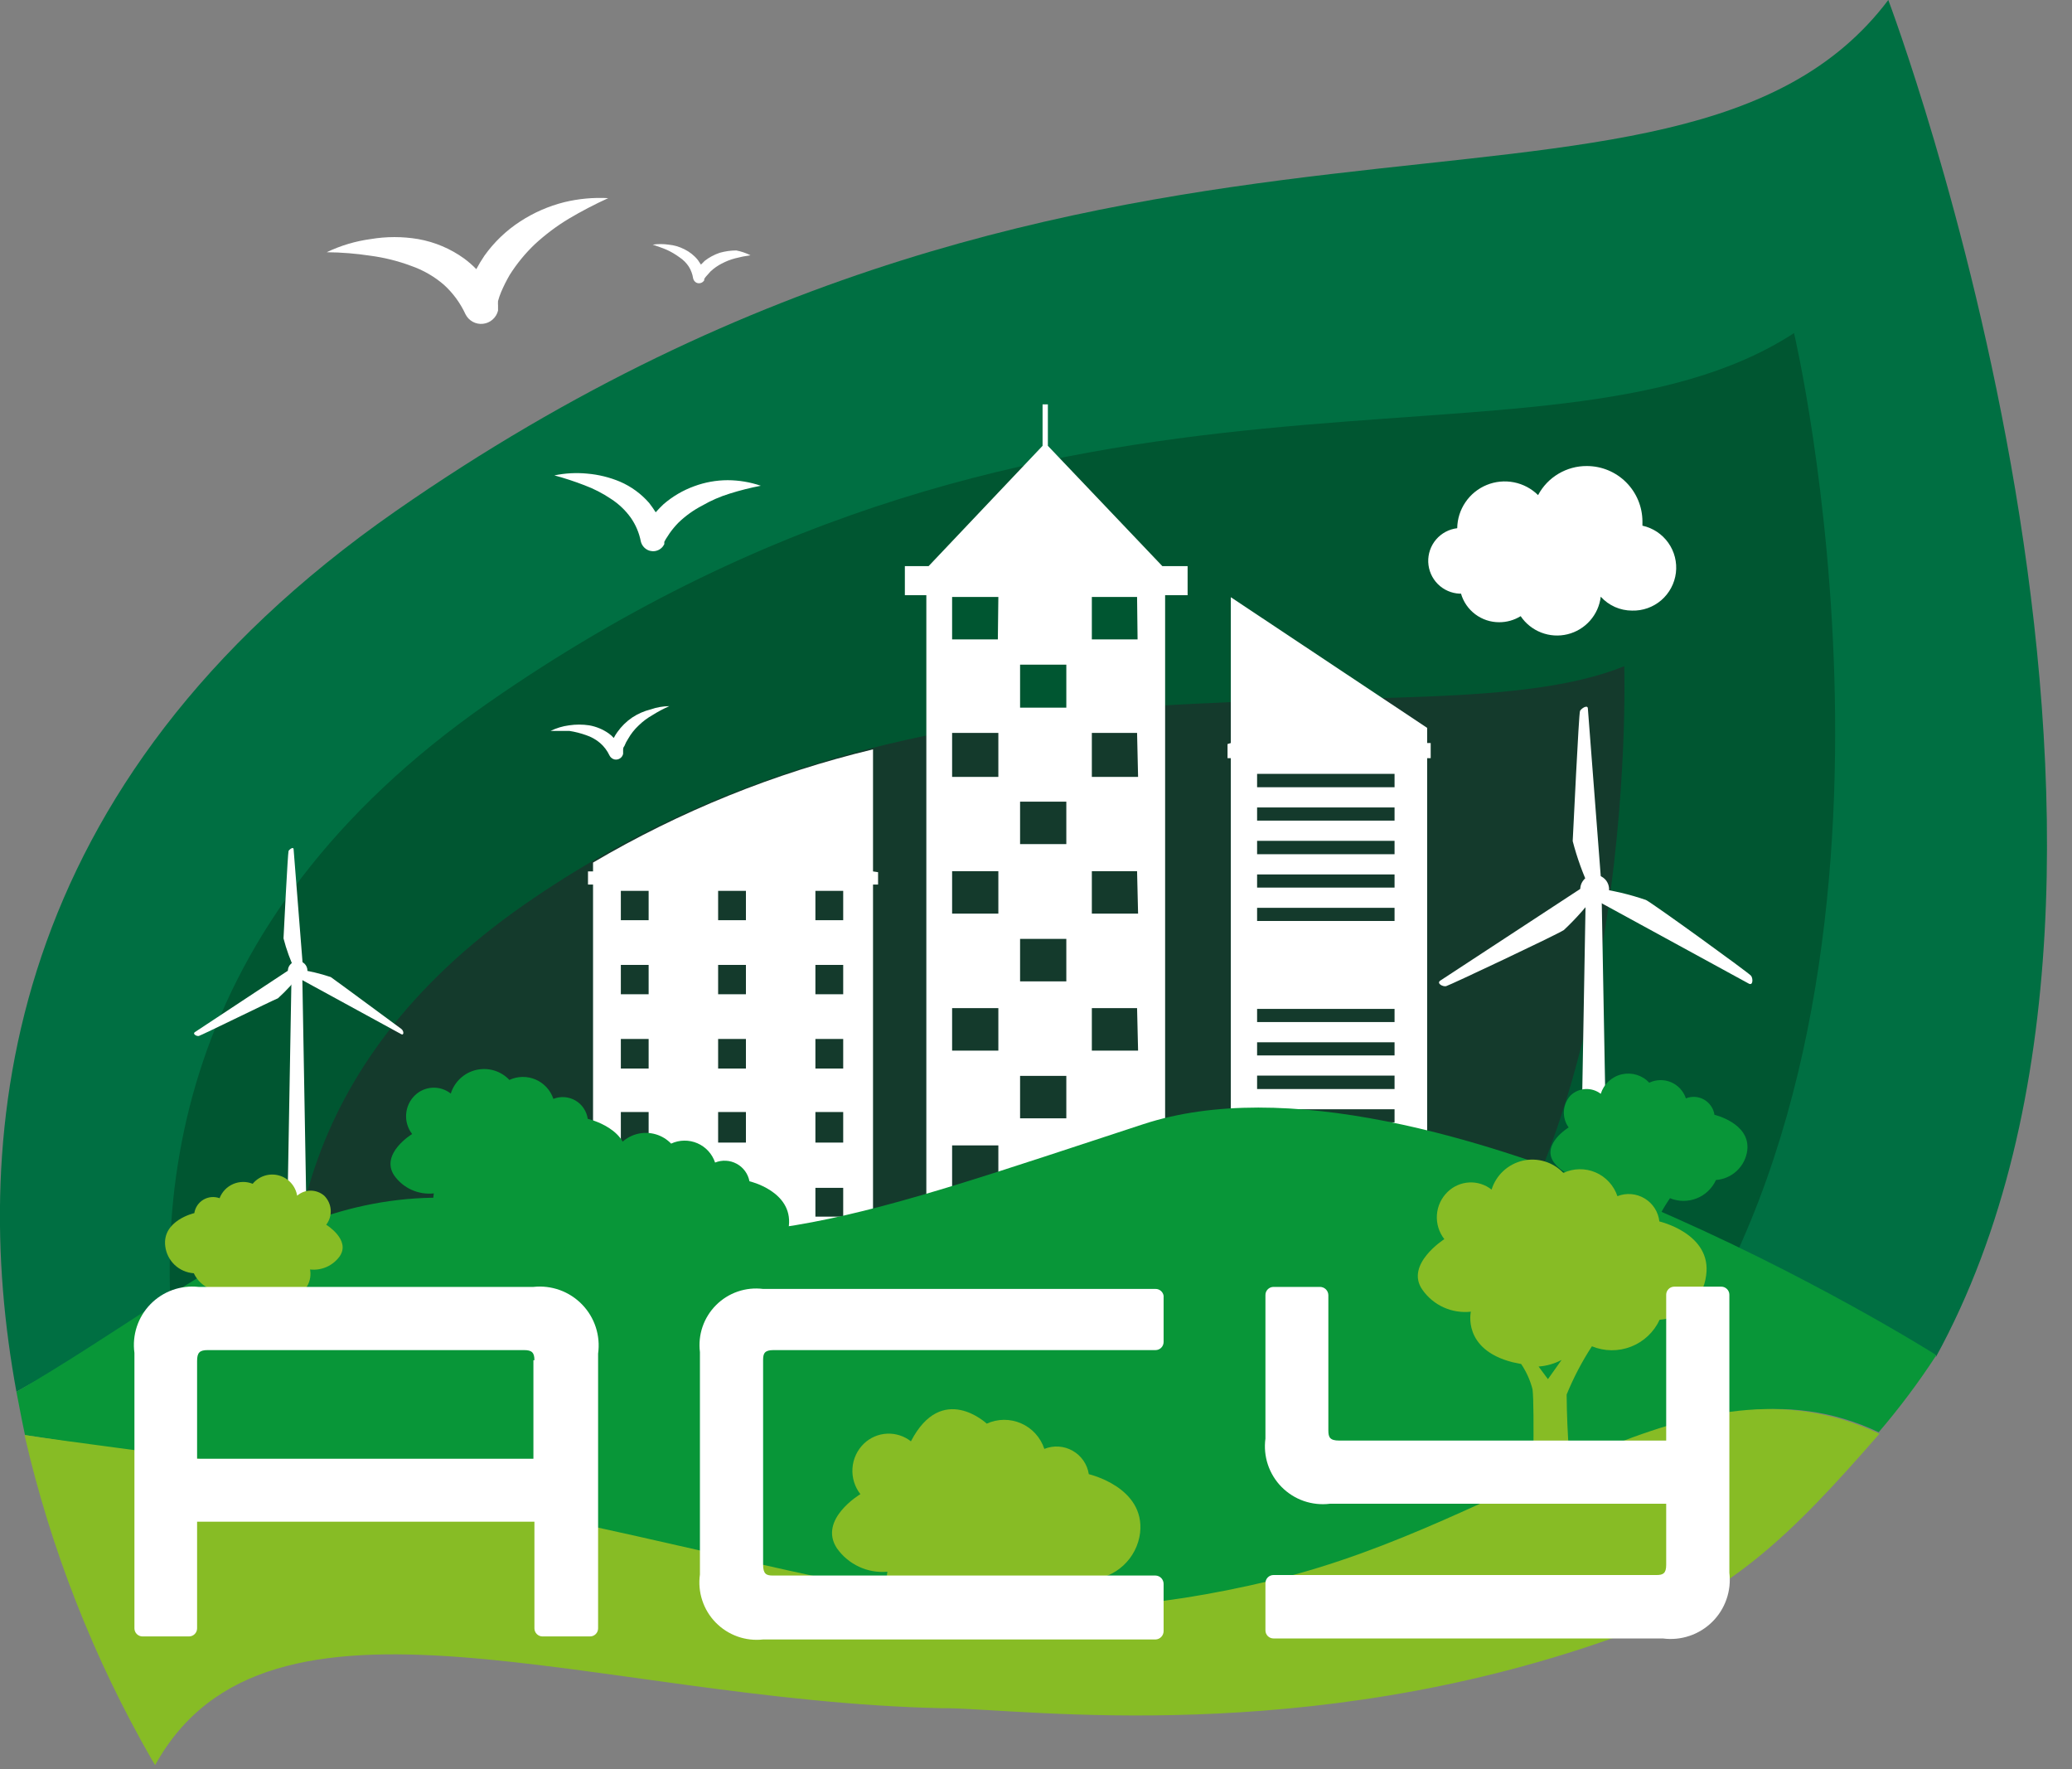 <svg width="82" height="70" viewBox="0 0 82 70" fill="none" xmlns="http://www.w3.org/2000/svg">
<rect x="0" y="0" width="82" height="70" fill="#808080" stroke="none"/>
<g clip-path="url(#clip0_8_5569)">
<path d="M21.33 55.25C30.16 57.86 34.46 55.5 45.61 51.85C56.76 48.2 76.61 53.63 76.61 53.63C76.614 53.653 76.614 53.677 76.61 53.7C87.51 33.82 74.73 0 74.73 0C66.34 11.12 44 0.5 15.65 20.23C0.19 31 -1.24 44.77 0.65 55.07C8.2 50.7 12.53 52.65 21.33 55.25Z" fill="#006F42"/>
<path d="M23.88 56C30.99 58.1 34.45 56.2 43.42 53.26C52.39 50.32 66.42 53.71 66.42 53.71C66.42 53.71 66.42 53.71 66.42 53.77C76.83 38 71 13.18 71 13.18C61.06 19.63 42.12 11.94 19.32 27.81C6.87 36.48 5.72 47.57 7.24 55.85C13.31 52.34 16.8 53.91 23.88 56Z" fill="#005631"/>
<path d="M24.13 56.5C29.34 58.04 31.87 56.65 38.45 54.5C45.03 52.35 55.28 54.82 55.28 54.82C64.94 46.55 64.28 26.36 64.28 26.36C56.33 29.59 37.45 24.17 20.74 35.8C11.62 42.15 10.74 50.27 11.89 56.35C16.38 53.82 18.94 55 24.13 56.5Z" fill="#143A2C"/>
<path d="M46 22.4L41.47 17.64V16H41.26V17.64L36.75 22.4H35.81V23.55H36.66V53.33H46.11V23.55H47V22.4H46ZM39.49 25.3H37.68V23.62H39.51L39.49 25.3ZM45.02 25.3H43.21V23.62H45L45.02 25.3ZM42.2 28H40.37V26.3H42.2V28ZM39.51 30.74H37.68V29H39.51V30.74ZM45.04 30.74H43.21V29H45L45.04 30.74ZM42.2 33.4H40.37V31.72H42.2V33.4ZM39.51 36.15H37.68V34.47H39.51V36.15ZM45.04 36.15H43.21V34.47H45L45.04 36.15ZM42.2 38.83H40.37V37.15H42.2V38.83ZM39.51 41.57H37.68V39.89H39.51V41.57ZM45.04 41.57H43.21V39.89H45L45.04 41.57ZM42.2 44.25H40.37V42.57H42.2V44.25ZM39.51 47H37.68V45.32H39.51V47ZM45 47H43.21V45.32H45V47ZM42.2 49.68H40.37V48H42.2V49.68Z" fill="white"/>
<path d="M34.55 34.48V29.65C30.655 30.586 26.921 32.096 23.47 34.13V34.48H23.27V35H23.47V51.2H34.55V35H34.75V34.51L34.55 34.48ZM25.67 48.14H24.57V47H25.67V48.14ZM25.67 45.21H24.57V44H25.67V45.21ZM25.67 42.28H24.57V41.11H25.67V42.28ZM25.67 39.34H24.57V38.18H25.67V39.34ZM25.67 36.41H24.57V35.25H25.67V36.41ZM29.52 48.14H28.42V47H29.52V48.14ZM29.52 45.21H28.42V44H29.52V45.21ZM29.52 42.28H28.42V41.11H29.52V42.28ZM29.52 39.34H28.42V38.18H29.52V39.34ZM29.52 36.41H28.42V35.25H29.52V36.41ZM33.37 48.14H32.27V47H33.37V48.14ZM33.37 45.21H32.27V44H33.37V45.21ZM33.37 42.28H32.27V41.11H33.37V42.28ZM33.37 39.34H32.27V38.18H33.37V39.34ZM33.37 36.41H32.27V35.25H33.37V36.41Z" fill="white"/>
<path d="M48.58 29.44V30H48.71V50H56.48V30H56.62V29.4H56.48V28.8L48.71 23.63V29.4L48.58 29.44ZM49.75 45.21H55.19V45.73H49.75V45.21ZM49.75 43.89H55.19V44.41H49.75V43.89ZM49.75 42.56H55.19V43.09H49.75V42.56ZM49.75 41.24H55.19V41.76H49.75V41.24ZM49.75 39.92H55.19V40.44H49.75V39.92ZM49.75 35.92H55.19V36.44H49.75V35.92ZM49.75 34.6H55.19V35.12H49.75V34.6ZM49.75 33.27H55.19V33.8H49.75V33.27ZM49.75 31.95H55.19V32.47H49.75V31.95ZM49.75 30.62H55.19V31.15H49.75V30.62Z" fill="white"/>
<path d="M23 60.82C35.6 63.56 40.45 65.41 50.42 63C60 60.69 66.9 53.16 74.35 56.67C75.164 55.72 75.915 54.718 76.6 53.67C76.604 53.647 76.604 53.623 76.6 53.6C76.6 53.6 56.4 40.83 45.25 44.48C34.1 48.13 29.3 50 21.72 48C12.86 45.61 8.2 50.7 0.65 55.07C0.76 55.64 0.87 56.23 0.99 56.78C4.82 57.37 13.58 58.77 23 60.82Z" fill="#089638"/>
<path d="M50.39 62.52C40.39 64.92 35.57 63.03 22.97 60.29C13.56 58.29 4.82 57.37 0.97 56.78C2.003 61.282 3.698 65.606 6 69.61L6.14 69.84C10.61 61.75 23.43 67.28 37.28 67.59H37.52C40.76 67.65 51.65 69.1 63.7 64.86C68.46 63.18 70.89 60.73 74.38 56.73C66.9 53.2 60 60.2 50.39 62.52Z" fill="#87BC25"/>
<path d="M29.66 46.74C29.632 46.594 29.573 46.457 29.486 46.337C29.398 46.217 29.286 46.118 29.155 46.048C29.025 45.977 28.881 45.936 28.733 45.928C28.585 45.919 28.437 45.944 28.3 46C28.243 45.83 28.152 45.674 28.031 45.543C27.91 45.411 27.762 45.306 27.598 45.235C27.434 45.165 27.256 45.129 27.077 45.132C26.898 45.134 26.722 45.175 26.56 45.25C26.394 45.078 26.186 44.951 25.956 44.883C25.727 44.815 25.484 44.807 25.25 44.86C25.017 44.914 24.802 45.026 24.625 45.187C24.447 45.349 24.315 45.553 24.24 45.78C24.034 45.619 23.776 45.538 23.515 45.553C23.254 45.568 23.007 45.677 22.82 45.86C22.617 46.057 22.493 46.322 22.473 46.604C22.452 46.886 22.537 47.166 22.71 47.39C22.71 47.39 21.43 48.13 22 49C22.175 49.248 22.412 49.444 22.688 49.569C22.964 49.693 23.269 49.742 23.57 49.71C23.57 49.71 23.28 50.92 24.92 51.35H25.19C25.363 51.605 25.488 51.89 25.56 52.19C25.63 52.72 25.56 56.19 25.56 56.19H26.94C26.769 54.914 26.685 53.627 26.69 52.34C26.922 51.795 27.203 51.273 27.53 50.78C27.936 50.947 28.39 50.95 28.798 50.79C29.206 50.63 29.536 50.318 29.72 49.92C30.096 49.895 30.452 49.739 30.726 49.48C31 49.221 31.174 48.874 31.22 48.5C31.37 47.13 29.66 46.74 29.66 46.74ZM25.76 51.42C26.02 51.407 26.273 51.336 26.5 51.21L26.06 51.83L25.76 51.42Z" fill="#089638"/>
<path d="M23.26 44.27C23.239 44.12 23.184 43.977 23.099 43.851C23.015 43.725 22.903 43.62 22.772 43.544C22.641 43.468 22.494 43.423 22.343 43.412C22.192 43.401 22.041 43.424 21.9 43.48C21.843 43.31 21.752 43.154 21.631 43.023C21.509 42.891 21.362 42.786 21.198 42.715C21.034 42.645 20.856 42.609 20.677 42.612C20.498 42.614 20.322 42.654 20.16 42.73C19.994 42.555 19.786 42.426 19.555 42.357C19.324 42.288 19.08 42.28 18.845 42.335C18.61 42.389 18.394 42.504 18.218 42.669C18.042 42.833 17.911 43.04 17.84 43.27C17.635 43.108 17.378 43.025 17.117 43.038C16.856 43.051 16.608 43.158 16.42 43.34C16.216 43.537 16.093 43.802 16.073 44.084C16.052 44.366 16.137 44.646 16.31 44.87C16.31 44.87 15.03 45.65 15.6 46.51C15.775 46.757 16.012 46.954 16.288 47.079C16.564 47.203 16.869 47.252 17.17 47.22C17.17 47.22 16.88 48.43 18.52 48.86L18.79 48.92C18.962 49.172 19.088 49.453 19.16 49.75C19.23 50.28 19.16 53.75 19.16 53.75H20.54C20.368 52.477 20.288 51.194 20.3 49.91C20.52 49.359 20.799 48.833 21.13 48.34C21.535 48.512 21.991 48.518 22.401 48.357C22.81 48.197 23.14 47.882 23.32 47.48C23.7 47.446 24.056 47.279 24.325 47.008C24.594 46.737 24.758 46.38 24.79 46C25 44.66 23.26 44.27 23.26 44.27ZM19.36 49C19.619 48.979 19.871 48.904 20.1 48.78L19.66 49.41L19.36 49Z" fill="#089638"/>
<path d="M63.51 35.59C63.43 35.669 63.328 35.723 63.218 35.744C63.108 35.766 62.993 35.754 62.889 35.711C62.786 35.668 62.697 35.595 62.635 35.501C62.572 35.407 62.539 35.297 62.539 35.185C62.539 35.072 62.572 34.962 62.635 34.869C62.697 34.775 62.786 34.702 62.889 34.659C62.993 34.616 63.108 34.604 63.218 34.626C63.328 34.647 63.43 34.701 63.51 34.78C63.563 34.833 63.606 34.896 63.635 34.966C63.664 35.035 63.679 35.11 63.679 35.185C63.679 35.26 63.664 35.335 63.635 35.404C63.606 35.474 63.563 35.537 63.51 35.59Z" fill="white"/>
<path d="M62.91 35.48L69.21 38.92C69.38 39.01 69.38 38.72 69.3 38.61C69.22 38.5 65.42 35.75 65.14 35.61C64.491 35.387 63.821 35.229 63.14 35.14L62.91 35.48Z" fill="white"/>
<path d="M63 34.87L57 38.8C56.84 38.91 57.1 39.05 57.23 39.02C57.36 38.99 61.58 37 61.89 36.8C62.383 36.337 62.832 35.828 63.23 35.28L63 34.87Z" fill="white"/>
<path d="M63.39 35.19C63.39 35.19 62.85 28.19 62.84 28.03C62.83 27.87 62.58 28.03 62.53 28.13C62.48 28.23 62.26 32.94 62.24 33.28C62.41 33.937 62.641 34.576 62.93 35.19H63.39Z" fill="white"/>
<path d="M63.66 50.48H62.49L62.76 35.17H63.38L63.66 50.48Z" fill="white"/>
<path d="M12.05 38.68C12.014 38.716 11.973 38.744 11.926 38.763C11.88 38.783 11.83 38.793 11.78 38.793C11.73 38.793 11.68 38.783 11.634 38.763C11.587 38.744 11.545 38.716 11.51 38.68C11.473 38.645 11.444 38.604 11.423 38.557C11.403 38.511 11.393 38.461 11.393 38.41C11.393 38.359 11.403 38.309 11.423 38.263C11.444 38.217 11.473 38.175 11.51 38.14C11.545 38.104 11.586 38.075 11.632 38.055C11.678 38.035 11.728 38.024 11.778 38.023C11.828 38.022 11.878 38.031 11.924 38.05C11.971 38.068 12.014 38.095 12.05 38.13C12.086 38.165 12.115 38.206 12.135 38.252C12.155 38.298 12.166 38.348 12.167 38.398C12.168 38.448 12.159 38.498 12.14 38.545C12.122 38.591 12.095 38.634 12.06 38.67L12.05 38.68Z" fill="white"/>
<path d="M11.65 38.61L15.88 40.92C15.99 40.98 15.99 40.79 15.88 40.71C15.77 40.63 13.28 38.79 13.09 38.66C12.657 38.515 12.212 38.411 11.76 38.35L11.65 38.61Z" fill="white"/>
<path d="M11.71 38.2L7.71 40.84C7.61 40.91 7.78 41.01 7.87 40.99C7.96 40.97 10.75 39.6 11 39.5C11.336 39.197 11.64 38.863 11.91 38.5L11.71 38.2Z" fill="white"/>
<path d="M12 38.42L11.62 33.61C11.62 33.48 11.45 33.61 11.42 33.67C11.39 33.73 11.23 36.9 11.22 37.13C11.334 37.574 11.492 38.006 11.69 38.42H12Z" fill="white"/>
<path d="M12.14 48.68H11.36L11.54 38.41H11.96L12.14 48.68Z" fill="white"/>
<path d="M67.85 44.11C67.832 43.986 67.786 43.867 67.715 43.764C67.644 43.66 67.551 43.573 67.443 43.511C67.334 43.448 67.212 43.411 67.087 43.402C66.962 43.394 66.836 43.413 66.72 43.46C66.673 43.318 66.597 43.188 66.496 43.078C66.395 42.968 66.272 42.881 66.135 42.822C65.998 42.763 65.85 42.735 65.701 42.738C65.551 42.741 65.405 42.776 65.27 42.84C65.134 42.694 64.962 42.587 64.771 42.529C64.58 42.471 64.378 42.464 64.183 42.508C63.989 42.553 63.81 42.648 63.664 42.783C63.517 42.918 63.409 43.09 63.35 43.28C63.177 43.147 62.962 43.08 62.744 43.091C62.526 43.102 62.319 43.19 62.16 43.34C62.001 43.509 61.907 43.729 61.892 43.961C61.877 44.192 61.944 44.422 62.08 44.61C62.08 44.61 61.01 45.26 61.48 45.97C61.626 46.176 61.825 46.34 62.054 46.446C62.285 46.551 62.538 46.594 62.79 46.57C62.79 46.57 62.55 47.57 63.91 47.93H64.14C64.285 48.138 64.387 48.372 64.44 48.62C64.5 49.06 64.44 51.9 64.44 51.9H65.6C65.455 50.843 65.385 49.777 65.39 48.71C65.576 48.253 65.811 47.817 66.09 47.41C66.427 47.549 66.806 47.551 67.145 47.417C67.485 47.283 67.759 47.022 67.91 46.69C68.221 46.667 68.515 46.537 68.741 46.322C68.967 46.106 69.112 45.82 69.15 45.51C69.27 44.44 67.85 44.11 67.85 44.11ZM64.61 48C64.824 47.985 65.032 47.924 65.22 47.82L64.86 48.34L64.61 48Z" fill="#089638"/>
<path d="M43.09 58.33C43.06 58.137 42.988 57.954 42.877 57.794C42.767 57.633 42.621 57.5 42.452 57.404C42.283 57.307 42.094 57.251 41.899 57.238C41.705 57.225 41.51 57.257 41.33 57.33C41.257 57.107 41.137 56.901 40.979 56.727C40.822 56.553 40.629 56.414 40.413 56.32C40.198 56.226 39.965 56.178 39.731 56.179C39.496 56.181 39.264 56.233 39.05 56.33C39.05 56.33 37.28 54.66 36.05 57.03C35.781 56.818 35.445 56.711 35.103 56.727C34.761 56.744 34.437 56.883 34.19 57.12C33.924 57.377 33.762 57.724 33.737 58.093C33.711 58.462 33.822 58.828 34.05 59.12C34.05 59.12 32.37 60.12 33.12 61.26C33.343 61.577 33.645 61.829 33.995 61.992C34.346 62.156 34.734 62.224 35.12 62.19C35.12 62.19 34.75 63.77 36.89 64.32C37.008 64.356 37.128 64.383 37.25 64.4C37.472 64.733 37.635 65.101 37.73 65.49C37.82 66.18 38.98 66.32 39.17 65.63C39.465 64.928 39.83 64.258 40.26 63.63C40.79 63.847 41.384 63.851 41.917 63.64C42.45 63.43 42.881 63.021 43.12 62.5C43.618 62.478 44.092 62.28 44.458 61.941C44.825 61.602 45.059 61.145 45.12 60.65C45.32 58.84 43.09 58.33 43.09 58.33ZM38 64.44C38.35 64.423 38.692 64.328 39 64.16L38.4 65L38 64.44Z" fill="#87BC25"/>
<path d="M6.54 49.31C6.574 49.592 6.706 49.853 6.912 50.049C7.118 50.244 7.386 50.361 7.67 50.38C7.811 50.677 8.062 50.907 8.37 51.023C8.677 51.139 9.018 51.13 9.32 51C9.57 51.4 10.93 51.69 11.06 51.47H11.27C12.5 51.15 12.27 50.23 12.27 50.23C12.496 50.256 12.725 50.22 12.932 50.127C13.14 50.033 13.319 49.886 13.45 49.7C13.88 49.05 12.91 48.46 12.91 48.46C13.039 48.292 13.102 48.082 13.088 47.87C13.073 47.658 12.981 47.459 12.83 47.31C12.681 47.182 12.491 47.111 12.295 47.111C12.098 47.111 11.909 47.182 11.76 47.31C11.728 47.12 11.643 46.944 11.514 46.802C11.384 46.659 11.217 46.557 11.031 46.508C10.846 46.458 10.65 46.463 10.467 46.522C10.284 46.581 10.122 46.691 10 46.84C9.876 46.79 9.744 46.765 9.611 46.767C9.478 46.769 9.347 46.797 9.225 46.85C9.103 46.903 8.993 46.98 8.901 47.076C8.809 47.172 8.737 47.286 8.69 47.41C8.585 47.372 8.474 47.357 8.363 47.367C8.253 47.377 8.146 47.412 8.05 47.468C7.954 47.525 7.872 47.602 7.81 47.694C7.748 47.786 7.707 47.89 7.69 48C7.69 48 6.41 48.29 6.54 49.31Z" fill="#87BC25"/>
<path d="M65.67 48.33C65.649 48.144 65.586 47.965 65.485 47.807C65.384 47.649 65.248 47.517 65.087 47.42C64.926 47.323 64.746 47.265 64.559 47.249C64.372 47.233 64.184 47.261 64.01 47.33C63.94 47.121 63.827 46.93 63.678 46.768C63.53 46.606 63.348 46.477 63.146 46.39C62.944 46.303 62.726 46.26 62.506 46.264C62.286 46.267 62.069 46.317 61.87 46.41C61.667 46.196 61.412 46.039 61.13 45.954C60.847 45.869 60.548 45.86 60.261 45.926C59.974 45.993 59.709 46.134 59.493 46.334C59.277 46.535 59.117 46.788 59.03 47.07C58.778 46.871 58.463 46.77 58.143 46.787C57.823 46.804 57.52 46.936 57.29 47.16C57.041 47.4 56.89 47.725 56.866 48.07C56.842 48.415 56.947 48.757 57.16 49.03C57.16 49.03 55.59 50.03 56.29 51.03C56.502 51.334 56.792 51.576 57.13 51.729C57.468 51.882 57.841 51.941 58.21 51.9C58.21 51.9 57.86 53.39 59.86 53.9L60.2 53.97C60.406 54.275 60.558 54.613 60.65 54.97C60.74 55.63 60.65 59.82 60.65 59.82H62.35C62.13 58.283 62.013 56.733 62 55.18C62.272 54.513 62.607 53.873 63 53.27C63.496 53.474 64.052 53.479 64.551 53.283C65.05 53.088 65.455 52.707 65.68 52.22C66.142 52.186 66.578 51.993 66.913 51.674C67.249 51.355 67.463 50.929 67.52 50.47C67.76 48.81 65.67 48.33 65.67 48.33ZM60.89 54.07C61.208 54.048 61.518 53.959 61.8 53.81L61.26 54.57L60.89 54.07Z" fill="#87BC25"/>
<path d="M65 20.8C65 20.75 65 20.69 65 20.63C64.997 20.048 64.764 19.491 64.352 19.081C63.94 18.67 63.382 18.44 62.8 18.44C62.404 18.437 62.015 18.543 61.675 18.746C61.334 18.948 61.056 19.24 60.87 19.59C60.608 19.331 60.275 19.155 59.914 19.084C59.553 19.013 59.178 19.049 58.837 19.189C58.497 19.328 58.204 19.565 57.997 19.869C57.789 20.173 57.675 20.532 57.67 20.9C57.345 20.938 57.047 21.098 56.834 21.346C56.622 21.595 56.511 21.914 56.523 22.241C56.536 22.568 56.671 22.878 56.902 23.11C57.133 23.341 57.443 23.477 57.77 23.49H57.82C57.915 23.817 58.114 24.103 58.386 24.307C58.659 24.511 58.99 24.621 59.33 24.62C59.63 24.621 59.925 24.538 60.18 24.38C60.379 24.674 60.663 24.901 60.994 25.029C61.325 25.157 61.688 25.181 62.033 25.097C62.378 25.013 62.689 24.826 62.924 24.56C63.16 24.294 63.308 23.963 63.35 23.61C63.507 23.783 63.698 23.922 63.912 24.017C64.125 24.111 64.356 24.16 64.59 24.16C65.013 24.172 65.425 24.025 65.746 23.749C66.066 23.472 66.272 23.087 66.324 22.666C66.375 22.247 66.268 21.822 66.023 21.477C65.778 21.132 65.413 20.89 65 20.8Z" fill="white"/>
<path d="M21.11 50.92H7.86C7.511 50.882 7.158 50.924 6.827 51.042C6.497 51.161 6.198 51.354 5.953 51.605C5.708 51.857 5.524 52.161 5.414 52.495C5.305 52.828 5.272 53.182 5.32 53.53V64.43C5.32 64.515 5.354 64.596 5.414 64.656C5.474 64.716 5.555 64.75 5.64 64.75H7.48C7.565 64.75 7.646 64.716 7.706 64.656C7.766 64.596 7.8 64.515 7.8 64.43V60.21H21.15V64.43C21.15 64.515 21.184 64.596 21.244 64.656C21.304 64.716 21.385 64.75 21.47 64.75H23.34C23.383 64.751 23.425 64.744 23.465 64.729C23.506 64.713 23.542 64.69 23.573 64.66C23.604 64.63 23.628 64.594 23.645 64.555C23.661 64.515 23.67 64.473 23.67 64.43V53.56C23.719 53.209 23.688 52.851 23.578 52.514C23.468 52.176 23.282 51.869 23.035 51.614C22.788 51.36 22.487 51.165 22.153 51.044C21.819 50.924 21.463 50.882 21.11 50.92ZM21.11 53.82V57.72H7.8V53.85C7.8 53.52 7.9 53.42 8.22 53.42H20.74C21.05 53.42 21.15 53.52 21.15 53.82H21.11Z" fill="url(#paint0_linear_8_5569)"/>
<path d="M45.73 51H30.2C29.861 50.958 29.518 50.993 29.195 51.104C28.873 51.215 28.58 51.398 28.339 51.639C28.098 51.88 27.915 52.173 27.804 52.495C27.693 52.818 27.658 53.161 27.7 53.5V62.3C27.652 62.642 27.683 62.992 27.791 63.32C27.898 63.649 28.08 63.949 28.321 64.197C28.562 64.445 28.857 64.634 29.182 64.751C29.508 64.868 29.856 64.908 30.2 64.87H45.73C45.814 64.867 45.894 64.833 45.953 64.773C46.013 64.714 46.047 64.634 46.05 64.55V62.67C46.05 62.584 46.016 62.502 45.957 62.44C45.897 62.378 45.816 62.343 45.73 62.34H30.58C30.33 62.34 30.2 62.28 30.2 61.91V53.81C30.2 53.55 30.26 53.42 30.61 53.42H45.73C45.815 53.42 45.896 53.386 45.956 53.326C46.016 53.266 46.05 53.185 46.05 53.1V51.27C46.038 51.194 45.999 51.125 45.94 51.075C45.881 51.026 45.807 50.999 45.73 51Z" fill="url(#paint1_linear_8_5569)"/>
<path d="M68.12 50.91H66.26C66.175 50.91 66.094 50.944 66.034 51.004C65.974 51.064 65.94 51.145 65.94 51.23V57H53C52.63 57 52.57 56.87 52.57 56.6V51.25C52.57 51.162 52.535 51.078 52.473 51.017C52.411 50.955 52.327 50.92 52.24 50.92H50.4C50.357 50.92 50.315 50.928 50.275 50.945C50.236 50.962 50.2 50.986 50.17 51.017C50.14 51.048 50.117 51.084 50.101 51.124C50.086 51.164 50.078 51.207 50.08 51.25V56.92C50.033 57.267 50.066 57.621 50.177 57.953C50.288 58.285 50.474 58.588 50.72 58.837C50.967 59.086 51.267 59.276 51.598 59.391C51.929 59.505 52.282 59.543 52.63 59.5H65.94V61.92C65.94 62.26 65.81 62.32 65.56 62.32H50.4C50.315 62.32 50.233 62.354 50.173 62.414C50.114 62.474 50.08 62.555 50.08 62.64V64.51C50.08 64.595 50.114 64.676 50.173 64.736C50.233 64.796 50.315 64.83 50.4 64.83H65.81C66.164 64.877 66.523 64.842 66.862 64.728C67.2 64.615 67.508 64.425 67.762 64.174C68.016 63.923 68.209 63.618 68.326 63.281C68.444 62.944 68.483 62.584 68.44 62.23V51.23C68.44 51.145 68.406 51.064 68.346 51.004C68.286 50.944 68.205 50.91 68.12 50.91Z" fill="url(#paint2_linear_8_5569)"/>
<path d="M28.8 19C28.346 19.001 27.896 19.082 27.47 19.24C27.027 19.401 26.617 19.642 26.26 19.95C26.15 20.05 26.05 20.16 25.95 20.27C25.87 20.14 25.78 20.02 25.69 19.9C25.374 19.538 24.981 19.251 24.54 19.06C24.126 18.886 23.687 18.778 23.24 18.74C22.806 18.698 22.367 18.721 21.94 18.81C22.343 18.919 22.74 19.049 23.13 19.2C23.5 19.338 23.852 19.519 24.18 19.74C24.484 19.936 24.748 20.187 24.96 20.48C25.158 20.762 25.294 21.082 25.36 21.42C25.377 21.493 25.41 21.561 25.457 21.62C25.504 21.679 25.563 21.727 25.63 21.76C25.688 21.789 25.752 21.806 25.817 21.81C25.882 21.814 25.947 21.805 26.008 21.783C26.07 21.762 26.126 21.729 26.174 21.685C26.223 21.642 26.262 21.589 26.29 21.53V21.44L26.35 21.33L26.5 21.1C26.605 20.951 26.722 20.81 26.85 20.68C27.132 20.408 27.452 20.179 27.8 20C28.141 19.803 28.503 19.646 28.88 19.53C29.284 19.403 29.694 19.3 30.11 19.22C29.688 19.076 29.246 19.002 28.8 19Z" fill="white"/>
<path d="M22.33 8C21.712 8.155 21.124 8.412 20.59 8.76C20.035 9.12 19.553 9.581 19.17 10.12C19.054 10.291 18.947 10.468 18.85 10.65C18.702 10.497 18.541 10.357 18.37 10.23C17.829 9.839 17.207 9.576 16.55 9.46C15.928 9.355 15.292 9.355 14.67 9.46C14.066 9.541 13.479 9.717 12.93 9.98C13.512 9.985 14.094 10.032 14.67 10.12C15.217 10.193 15.753 10.327 16.27 10.52C16.747 10.686 17.188 10.94 17.57 11.27C17.928 11.596 18.217 11.991 18.42 12.43C18.482 12.557 18.582 12.662 18.707 12.731C18.831 12.799 18.973 12.828 19.114 12.812C19.255 12.797 19.388 12.739 19.494 12.645C19.601 12.552 19.676 12.428 19.71 12.29V12.23V12.09C19.706 12.03 19.706 11.97 19.71 11.91C19.742 11.791 19.782 11.674 19.83 11.56C19.929 11.326 20.043 11.099 20.17 10.88C20.451 10.434 20.787 10.024 21.17 9.66C21.579 9.283 22.024 8.948 22.5 8.66C23.008 8.359 23.532 8.085 24.07 7.84C23.485 7.808 22.899 7.862 22.33 8Z" fill="white"/>
<path d="M25.75 28.07C25.49 28.134 25.243 28.243 25.02 28.39C24.79 28.546 24.59 28.743 24.43 28.97C24.377 29.043 24.331 29.12 24.29 29.2C24.231 29.132 24.163 29.072 24.09 29.02C23.86 28.858 23.597 28.749 23.32 28.7C23.055 28.66 22.785 28.66 22.52 28.7C22.266 28.733 22.02 28.808 21.79 28.92C22.04 28.92 22.29 28.92 22.53 28.92C22.758 28.955 22.982 29.012 23.2 29.09C23.401 29.157 23.588 29.262 23.75 29.4C23.906 29.536 24.032 29.703 24.12 29.89C24.139 29.93 24.167 29.965 24.202 29.992C24.236 30.02 24.277 30.04 24.32 30.05C24.394 30.065 24.471 30.05 24.535 30.009C24.598 29.968 24.643 29.904 24.66 29.83V29.74C24.66 29.74 24.66 29.69 24.66 29.67C24.66 29.65 24.66 29.57 24.71 29.52C24.75 29.418 24.8 29.321 24.86 29.23C24.97 29.037 25.108 28.862 25.27 28.71C25.437 28.546 25.625 28.405 25.83 28.29C26.041 28.157 26.262 28.04 26.49 27.94C26.238 27.943 25.988 27.986 25.75 28.07Z" fill="white"/>
<path d="M29.14 9.91C28.92 9.911 28.702 9.941 28.49 10C28.273 10.072 28.07 10.18 27.89 10.32L27.74 10.47L27.62 10.29C27.474 10.108 27.289 9.962 27.08 9.86C26.886 9.762 26.676 9.701 26.46 9.68C26.251 9.65 26.039 9.65 25.83 9.68C26.03 9.75 26.22 9.81 26.4 9.89C26.572 9.97 26.736 10.067 26.89 10.18C27.037 10.277 27.163 10.403 27.26 10.55C27.347 10.69 27.405 10.847 27.43 11.01C27.437 11.045 27.451 11.078 27.472 11.107C27.493 11.137 27.519 11.161 27.55 11.18C27.605 11.209 27.668 11.216 27.728 11.199C27.788 11.182 27.838 11.143 27.87 11.09V11.04C27.893 11.001 27.92 10.964 27.95 10.93L28.12 10.74C28.251 10.617 28.399 10.512 28.56 10.43C28.731 10.339 28.912 10.269 29.1 10.22C29.297 10.168 29.498 10.128 29.7 10.1C29.523 10.012 29.334 9.948 29.14 9.91Z" fill="white"/>
</g>
<defs>
<linearGradient id="paint0_linear_8_5569" x1="19.92" y1="62.77" x2="46.08" y2="84.1" gradientUnits="userSpaceOnUse">
<stop stop-color="white"/>
<stop offset="1" stop-color="white"/>
</linearGradient>
<linearGradient id="paint1_linear_8_5569" x1="30.95" y1="52.56" x2="57.11" y2="73.89" gradientUnits="userSpaceOnUse">
<stop stop-color="white"/>
<stop offset="1" stop-color="white"/>
</linearGradient>
<linearGradient id="paint2_linear_8_5569" x1="41.23" y1="43.17" x2="67.39" y2="64.5" gradientUnits="userSpaceOnUse">
<stop stop-color="white"/>
<stop offset="1" stop-color="white"/>
</linearGradient>
<clipPath id="clip0_8_5569">
<rect width="81.01" height="69.84" fill="white"/>
</clipPath>
</defs>
</svg>
